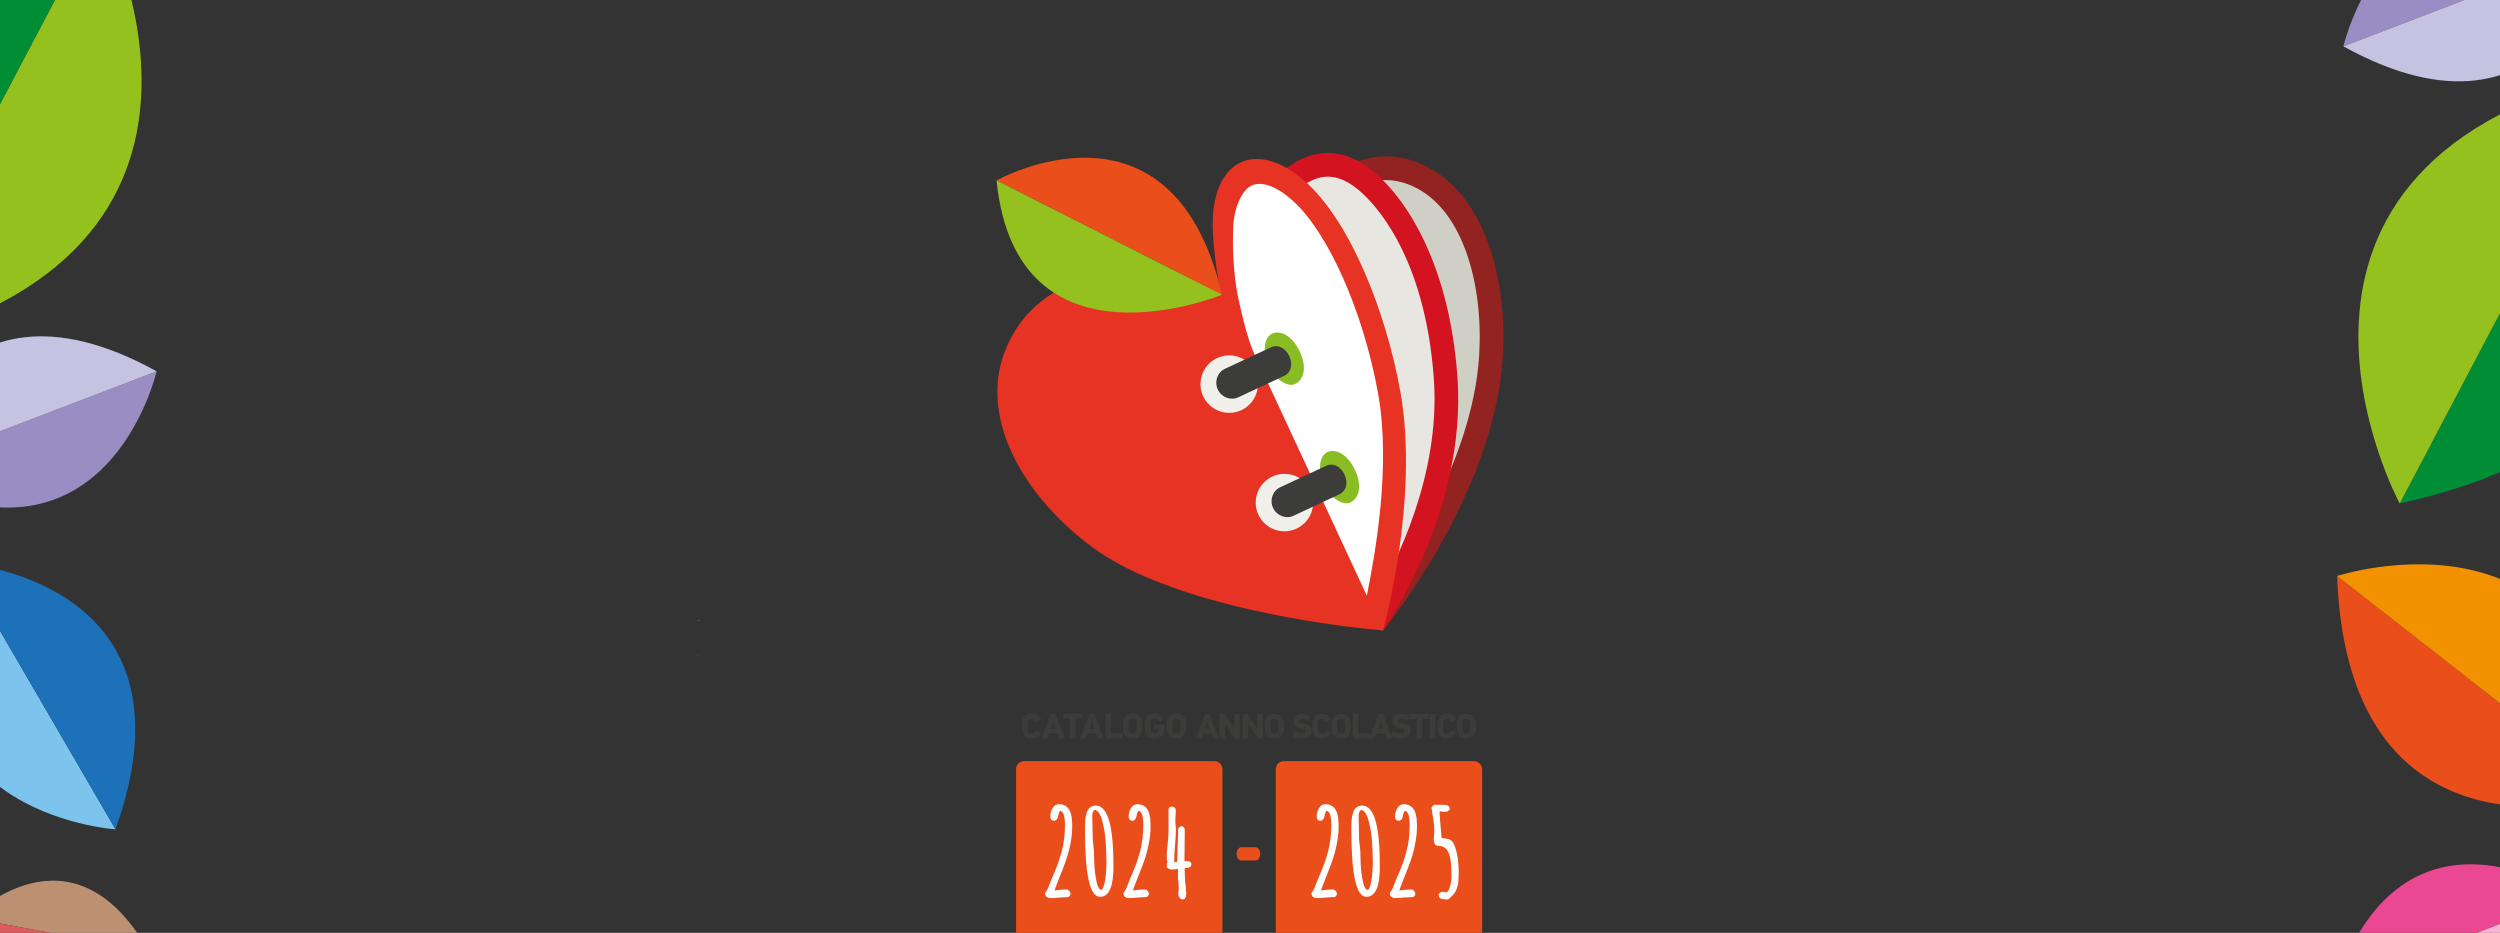 <?xml version="1.0" encoding="UTF-8"?>
<svg id="Livello_1" data-name="Livello 1" xmlns="http://www.w3.org/2000/svg" xmlns:xlink="http://www.w3.org/1999/xlink" viewBox="0 0 603 225">
  <rect x="0" y="0" width="603" height="225" fill="#333333" stroke="none"/>
  <defs>
    <style>
      .cls-1 {
        fill: #f5b5d2;
      }

      .cls-1, .cls-2, .cls-3, .cls-4, .cls-5, .cls-6, .cls-7, .cls-8, .cls-9, .cls-10, .cls-11, .cls-12, .cls-13, .cls-14, .cls-15, .cls-16, .cls-17, .cls-18, .cls-19, .cls-20, .cls-21, .cls-22, .cls-23, .cls-24 {
        stroke-width: 0px;
      }

      .cls-2 {
        fill: #e63323;
      }

      .cls-3 {
        fill: #e7e6e1;
      }

      .cls-4 {
        fill: #e94e1b;
      }

      .cls-5 {
        fill: #008d36;
      }

      .cls-6 {
        fill: #1d71b8;
      }

      .cls-25 {
        clip-path: url(#clippath-2);
      }

      .cls-7 {
        fill: #99572e;
      }

      .cls-8 {
        fill: #922320;
      }

      .cls-9 {
        fill: #9a8dc3;
      }

      .cls-10 {
        fill: none;
      }

      .cls-11 {
        fill: #95c11f;
      }

      .cls-26 {
        clip-path: url(#clippath-1);
      }

      .cls-27 {
        clip-path: url(#clippath-4);
      }

      .cls-12 {
        fill: #3c3c3b;
      }

      .cls-13 {
        fill: #f39200;
      }

      .cls-14 {
        fill: #f1efe9;
      }

      .cls-15, .cls-28 {
        fill: #fff;
      }

      .cls-16 {
        fill: #d3131f;
      }

      .cls-17 {
        fill: #7cc4ee;
      }

      .cls-18 {
        fill: #9e5e30;
      }

      .cls-19 {
        fill: #d0cfc6;
      }

      .cls-29 {
        clip-path: url(#clippath-9);
      }

      .cls-28 {
        stroke: #fff;
        stroke-miterlimit: 3.64;
        stroke-width: .38px;
      }

      .cls-30 {
        clip-path: url(#clippath);
      }

      .cls-20 {
        fill: #bb9172;
      }

      .cls-21 {
        fill: #8abc24;
      }

      .cls-22 {
        fill: #c5c2e2;
      }

      .cls-31 {
        clip-path: url(#clippath-8);
      }

      .cls-23 {
        fill: #ea4893;
      }

      .cls-24 {
        fill: #dd5a5e;
      }
    </style>
    <clipPath id="clippath">
      <rect class="cls-10" x="0" y="-266.63" width="427.84" height="604"/>
    </clipPath>
    <clipPath id="clippath-1">
      <rect class="cls-10" x="0" y="-266.63" width="91.37" height="604"/>
    </clipPath>
    <clipPath id="clippath-2">
      <rect class="cls-10" x="0" y="-266.63" width="91.37" height="604"/>
    </clipPath>
    <clipPath id="clippath-4">
      <rect class="cls-10" x="0" y="-266.63" width="427.84" height="604"/>
    </clipPath>
    <clipPath id="clippath-8">
      <rect class="cls-10" x="511.63" y="-236.63" width="91.37" height="604"/>
    </clipPath>
    <clipPath id="clippath-9">
      <rect class="cls-10" x="511.63" y="-236.63" width="91.37" height="604"/>
    </clipPath>
  </defs>
  <g>
    <path class="cls-19" d="m284.8,134.35s19.66-67.06,20.96-69.24c9.87-16.55,19.24-24.57,28.62-24.53,2.04,0,4.14.41,6.23,1.19,14.65,5.51,20.11,26.1,19.02,44.06-1.73,28.32-21.96,56.3-27.07,62.95l-47.76-14.43Z"/>
    <path class="cls-8" d="m334.4,37.71c-13.01-.05-23.47,13.16-31.09,25.93-2.38,3.99-7.13,5.72-9.39,10.59-1.25,2.7-11.19,62.48-11.19,62.48l50.88,15.37s26.84-32.5,28.88-66.08c1.15-18.79-4.46-40.75-20.87-46.92-2.49-.93-4.9-1.37-7.22-1.38m-.02,5.73c1.7,0,3.46.35,5.23,1.01,13.29,4.99,18.2,24.3,17.17,41.21-1.56,25.65-18.96,51.26-25.3,59.8l-44.61-13.48s11.05-52.78,12.24-55.34c.73-1.57,2.06-2.72,3.75-4.18,1.79-1.55,3.82-3.31,5.36-5.89,9.18-15.39,17.98-23.17,26.15-23.14"/>
    <path class="cls-3" d="m293.42,129.74s2.46-54.65,3.17-57.08c1.16-4.01,3.34-11.29,4.83-14.92,5.45-13.31,13.59-18,18.9-17.98,3.1.01,6.25,1.37,9.38,4.03,3.9,3.31,16.78,16.53,18.99,47.39,1.89,26.42-11.77,50.36-16.14,57.27l-39.12-18.7Z"/>
    <path class="cls-16" d="m320.32,36.89c-9.48-.04-17.44,9.72-21.56,19.76-1.5,3.66-3.62,10.67-4.93,15.21-.73,2.51-2.59,60.01-2.59,60.01l42.32,20.23s20.32-28.46,17.98-61.14c-1.91-26.7-11.92-42.5-19.99-49.37-3.87-3.29-7.66-4.7-11.22-4.71m-.02,5.73c2.4,0,4.94,1.13,7.54,3.34,3.68,3.13,15.86,15.66,17.99,45.41,1.67,23.31-9.25,44.73-14.38,53.37l-35.85-17.14s3.06-51.79,3.74-54.15c1.98-6.83,3.66-12.03,4.73-14.63,1.91-4.66,4.58-8.84,7.52-11.78,2.02-2.03,5.19-4.44,8.72-4.42"/>
    <path class="cls-15" d="m314.75,115.81c-13.99-22.78-17.92-45.15-18.96-53.7-.42-3.46-.62-6.77-.53-8.86.25-5.81,2.14-9.82,5.33-11.29,3.34-1.54,7.91-.11,12.53,3.94,4.79,4.2,9.46,11.32,13.5,20.6,3.73,8.55,6.74,18.57,8.47,28.19,3.66,20.36-2.28,45.68-4.13,54.08,0,0-15.53-31.86-16.22-32.96"/>
    <path class="cls-2" d="m302.18,84.54c-1.55-3.88-2.53-8.3-3.27-11.55-1.86-8.11-1.54-16.37-1.46-18.29.2-4.66,2.15-8.89,4.42-9.94,2.42-1.12,5.95.13,9.7,3.42,8.68,7.61,17.25,26.84,20.83,46.76,3.16,17.61-.7,38.61-2.71,48.71l-.03-.02-27.48-59.09Zm35.58,9.91c-3.45-19.21-12.06-41.14-23.11-50.82-5.71-5-11.25-6.37-15.37-4.47-3.85,1.78-6.45,6.41-6.76,13.6-.09,2.08.06,5.4.55,9.4.21,1.69.54,4.05,1.07,6.92-.56-.11-1.45-.32-2.88-.71-.5-.14-1.01-.29-1.56-.43-1.94-.49-4.14-1.04-6.55-1.48-17.24-3.15-34.71,2.13-40.88,18.54s5.15,35.22,21.38,47.12c4.07,2.98,9.02,5.55,14.39,7.75.68.28,2.39.91,4.1,1.52,0,.02,0,.04,0,.06,1.32.48,2.66.94,4.01,1.38,0,0,0,0,.01,0,22.15,7.27,47.44,9.24,47.44,9.24,0,0,8.83-31.64,4.16-57.64"/>
    <path class="cls-4" d="m294.76,71.09l-54.39-27.58s42.31-23.69,54.39,27.58"/>
    <path class="cls-11" d="m240.37,43.51l54.39,27.58s-49.59,20.38-54.39-27.58"/>
    <path class="cls-14" d="m302.88,121.2c.01-3.83,3.13-6.92,6.95-6.91,3.83.01,6.92,3.13,6.9,6.95-.01,3.83-3.13,6.92-6.95,6.91-3.83-.01-6.92-3.13-6.91-6.95"/>
    <path class="cls-21" d="m319.33,116.81c-1.56-3.32-1.03-6.47.43-7.54,1.58-1.15,4.93-.48,7.07,4.1,2.04,4.39.62,7.29-1.43,7.93-1.67.52-4.51-1.17-6.07-4.5"/>
    <path class="cls-12" d="m324.28,114.43c.9,1.9.57,3.95-1.27,4.82l-10.99,5.14c-1.84.87-4.05.03-4.95-1.86-.89-1.9-.13-4.14,1.71-5l10.99-5.14c1.84-.87,3.62.15,4.51,2.04"/>
    <path class="cls-14" d="m289.56,92.63c.01-3.83,3.13-6.92,6.95-6.91,3.83.01,6.92,3.13,6.9,6.96-.01,3.83-3.13,6.92-6.95,6.9-3.83-.01-6.92-3.13-6.91-6.95"/>
    <path class="cls-21" d="m306,88.24c-1.56-3.32-1.03-6.47.43-7.54,1.58-1.15,4.93-.48,7.07,4.1,2.05,4.39.62,7.29-1.43,7.93-1.67.52-4.51-1.17-6.06-4.49"/>
    <path class="cls-12" d="m310.96,85.86c.9,1.9.57,3.95-1.27,4.82l-11,5.14c-1.84.87-4.05.03-4.95-1.86-.89-1.9-.13-4.14,1.71-5l10.99-5.14c1.84-.87,3.62.15,4.51,2.04"/>
  </g>
  <g>
    <g class="cls-30">
      <path class="cls-20" d="m35.87,229.43l-42.99-8.02s24.34-24.83,42.99,8.02"/>
    </g>
    <g>
      <g class="cls-26">
        <path class="cls-5" d="m24.2-20.71L-30.91,83.88S-75.54,1.16,24.2-20.71"/>
        <path class="cls-11" d="m-30.91,83.88L24.19-20.7S68.83,62.02-30.91,83.88"/>
      </g>
      <g class="cls-25">
        <path class="cls-24" d="m-7.11,221.41l42.99,8.02s-24.34,24.83-42.99-8.02"/>
        <path class="cls-17" d="m-9.54,135.76l37.4,64.27s-59.01-3.79-37.4-64.27"/>
        <path class="cls-6" d="m27.86,200.03L-9.54,135.76s59.01,3.79,37.4,64.27"/>
        <path class="cls-9" d="m-26.05,113.99l63.83-24.44s-12.15,52.97-63.83,24.44"/>
        <path class="cls-22" d="m37.78,89.56l-63.83,24.44s12.15-52.97,63.83-24.44"/>
      </g>
    </g>
    <rect class="cls-10" x="0" y="-266.63" width="427.84" height="604"/>
    <rect class="cls-10" x="0" y="-266.63" width="427.84" height="604"/>
    <rect class="cls-10" x="0" y="-266.63" width="427.84" height="604"/>
    <rect class="cls-10" x="0" y="-266.63" width="427.84" height="604"/>
    <rect class="cls-10" x="0" y="-266.63" width="427.84" height="604"/>
    <rect class="cls-10" x="0" y="-266.63" width="427.84" height="604"/>
    <rect class="cls-10" x="0" y="-266.63" width="427.84" height="604"/>
    <rect class="cls-10" x="0" y="-266.63" width="427.84" height="604"/>
    <rect class="cls-10" x="0" y="-266.63" width="427.84" height="604"/>
    <g class="cls-27">
      <path class="cls-7" d="m168.69,149.65v-.13c.22-.04.4-.06.41-.04h0s-.11.07-.41.17"/>
      <path class="cls-18" d="m168.28,149.78v-.18c.12-.02.27-.05.41-.08v.13c-.11.04-.25.08-.41.13m0,8.31v-.13c.17.14.34.2.34.2,0,0-.14.01-.34-.07"/>
    </g>
    <rect class="cls-10" x="0" y="-266.63" width="427.84" height="604"/>
    <rect class="cls-10" x="0" y="-266.63" width="427.84" height="604"/>
    <rect class="cls-10" x="0" y="-266.63" width="427.84" height="604"/>
    <rect class="cls-10" x="0" y="-266.63" width="427.84" height="604"/>
    <rect class="cls-10" x="0" y="-266.63" width="427.84" height="604"/>
    <rect class="cls-10" x="0" y="-266.63" width="427.84" height="604"/>
    <rect class="cls-10" x="0" y="-266.63" width="427.84" height="604"/>
  </g>
  <g>
    <g>
      <g class="cls-31">
        <path class="cls-5" d="m578.8,121.44l55.1-104.59s44.63,82.72-55.1,104.59"/>
        <path class="cls-11" d="m633.91,16.86l-55.1,104.59s-44.64-82.72,55.1-104.59"/>
      </g>
      <g class="cls-29">
        <path class="cls-4" d="m563.7,138.93l67.68,52.89s-64.91,21.24-67.68-52.89"/>
        <path class="cls-13" d="m631.38,191.82l-67.68-52.89s64.91-21.25,67.68,52.89"/>
        <path class="cls-23" d="m620.83,216.04l-57.26,21.92s10.9-47.52,57.26-21.92"/>
        <path class="cls-1" d="m563.57,237.96l57.26-21.92s-10.9,47.52-57.26,21.92"/>
        <path class="cls-9" d="m629.05-13.25l-63.83,24.44s12.15-52.97,63.83-24.44"/>
        <path class="cls-22" d="m565.22,11.18l63.83-24.44s-12.15,52.97-63.83,24.44"/>
      </g>
    </g>
    <rect class="cls-10" x="175.16" y="-236.63" width="427.84" height="604"/>
    <rect class="cls-10" x="175.16" y="-236.63" width="427.84" height="604"/>
    <rect class="cls-10" x="175.16" y="-236.63" width="427.84" height="604"/>
    <rect class="cls-10" x="175.16" y="-236.63" width="427.84" height="604"/>
    <rect class="cls-10" x="175.16" y="-236.63" width="427.84" height="604"/>
    <rect class="cls-10" x="175.16" y="-236.63" width="427.84" height="604"/>
    <rect class="cls-10" x="175.16" y="-236.63" width="427.84" height="604"/>
    <rect class="cls-10" x="175.16" y="-236.63" width="427.84" height="604"/>
    <rect class="cls-10" x="175.16" y="-236.63" width="427.84" height="604"/>
    <rect class="cls-10" x="175.16" y="-236.63" width="427.84" height="604"/>
    <rect class="cls-10" x="175.16" y="-236.63" width="427.84" height="604"/>
    <rect class="cls-10" x="175.16" y="-236.63" width="427.84" height="604"/>
    <rect class="cls-10" x="175.16" y="-236.63" width="427.84" height="604"/>
    <rect class="cls-10" x="175.16" y="-236.63" width="427.84" height="604"/>
    <rect class="cls-10" x="175.16" y="-236.63" width="427.84" height="604"/>
    <rect class="cls-10" x="175.16" y="-236.63" width="427.84" height="604"/>
  </g>
  <rect class="cls-4" x="307.72" y="183.58" width="49.78" height="76.96" rx="1.93" ry="1.93"/>
  <path class="cls-4" d="m247.01,183.58h45.91c1.07,0,1.93.87,1.93,1.93v73.1c0,1.07-.87,1.93-1.93,1.93h-45.92c-1.07,0-1.93-.86-1.93-1.93v-73.1c0-1.07.87-1.93,1.93-1.93Z"/>
  <path class="cls-4" d="m303.97,205.94c0,.89-.51,1.61-1.14,1.61h-3.42c-.63,0-1.14-.72-1.14-1.61s.51-1.6,1.14-1.6h3.42c.63,0,1.14.72,1.14,1.6"/>
  <g>
    <path class="cls-12" d="m251.1,176.64c-.15.47-.42.84-.81,1.11s-.86.4-1.43.4c-.39,0-.73-.06-1.02-.17s-.53-.28-.72-.48c-.19-.21-.33-.45-.43-.74-.09-.29-.14-.6-.14-.95v-1.41c0-.31.05-.61.14-.89.09-.28.24-.53.43-.75.19-.21.43-.38.72-.51s.63-.19,1.02-.19c.57,0,1.05.14,1.44.42.38.28.65.65.8,1.11l-1.26.45c-.05-.21-.15-.38-.32-.52-.17-.14-.39-.21-.66-.21-.17,0-.31.03-.43.08s-.22.13-.3.22c-.08.09-.14.2-.18.31-.04.12-.06.24-.06.36v1.63c0,.13.02.26.06.38.04.12.1.23.18.32s.18.17.3.22c.12.06.26.09.43.09.27,0,.49-.07.66-.21s.28-.32.32-.54l1.26.48Z"/>
    <path class="cls-12" d="m255.46,178.1l-.45-1.22h-2.01l-.45,1.22h-1.4l2.33-6h1.04l2.33,6h-1.4Zm-1.09-3.03l-.35-1.19h-.03l-.34,1.17-.22.71h1.18l-.22-.69Z"/>
    <path class="cls-12" d="m259.39,173.29v4.81h-1.33v-4.81h-1.64v-1.19h4.6v1.19h-1.64Z"/>
    <path class="cls-12" d="m264.82,178.1l-.45-1.22h-2.01l-.45,1.22h-1.4l2.33-6h1.04l2.33,6h-1.4Zm-1.09-3.03l-.35-1.19h-.03l-.34,1.17-.22.71h1.18l-.22-.69Z"/>
    <path class="cls-12" d="m266.67,178.1v-6h1.33v4.81h2.91v1.19h-4.24Z"/>
    <path class="cls-12" d="m273.18,172.06c.36,0,.69.06.98.18s.54.28.74.49c.2.21.36.46.47.74.11.29.16.6.16.93v1.41c0,.36-.06.68-.17.97-.11.29-.27.54-.47.74-.2.2-.45.36-.74.47-.29.11-.61.16-.97.16-.39,0-.73-.06-1.02-.19s-.53-.3-.72-.51c-.19-.22-.34-.47-.43-.75-.09-.29-.14-.58-.14-.89v-1.41c0-.31.05-.61.14-.89s.24-.53.43-.75c.19-.21.43-.38.72-.51s.63-.19,1.02-.19Zm-.01,1.24c-.17,0-.31.03-.43.08s-.22.13-.3.22c-.08.09-.14.2-.18.31-.04.12-.06.24-.06.36v1.63c0,.13.02.26.06.38.04.12.1.23.18.32s.18.17.3.22c.12.06.27.09.43.09.32,0,.57-.1.75-.29.18-.19.26-.43.26-.72v-1.63c0-.27-.09-.49-.26-.69-.18-.19-.43-.29-.75-.29Z"/>
    <path class="cls-12" d="m278.46,172.06c.57,0,1.05.14,1.44.42.38.28.65.65.8,1.11l-1.26.45c-.05-.21-.15-.38-.32-.52s-.39-.21-.67-.21c-.17,0-.31.03-.43.08-.12.05-.22.13-.3.22-.08.09-.14.2-.18.31s-.06.24-.06.36v1.62c0,.13.02.26.06.38s.1.23.18.32c.08.1.18.17.31.23.12.06.27.09.44.09.14,0,.28-.03.4-.08.12-.05.23-.13.33-.22.1-.09.17-.2.23-.32s.08-.25.08-.38v-.04h-1.22v-1.1h2.53v1.2c0,.32-.06.61-.19.88-.12.27-.29.5-.5.7s-.46.35-.75.46c-.28.11-.59.16-.91.16-.39,0-.73-.06-1.02-.17s-.53-.28-.72-.48c-.19-.21-.34-.45-.43-.74-.09-.29-.14-.6-.14-.95v-1.41c0-.31.05-.61.14-.89s.24-.53.43-.75c.19-.21.43-.38.72-.51s.63-.19,1.02-.19Z"/>
    <path class="cls-12" d="m283.71,172.06c.36,0,.69.06.98.18s.54.28.74.49c.2.21.36.46.47.74.11.29.16.6.16.93v1.41c0,.36-.06.68-.17.97-.11.29-.27.54-.47.74-.2.2-.45.36-.74.47-.29.11-.61.16-.97.16-.39,0-.73-.06-1.02-.19s-.53-.3-.72-.51c-.19-.22-.34-.47-.43-.75-.09-.29-.14-.58-.14-.89v-1.41c0-.31.05-.61.14-.89s.24-.53.43-.75c.19-.21.43-.38.72-.51s.63-.19,1.02-.19Zm-.01,1.24c-.17,0-.31.03-.43.08s-.22.13-.3.22c-.08.09-.14.2-.18.31-.04.12-.06.24-.06.36v1.63c0,.13.02.26.06.38.04.12.1.23.18.32s.18.17.3.22c.12.06.27.09.43.09.32,0,.57-.1.75-.29.18-.19.26-.43.26-.72v-1.63c0-.27-.09-.49-.26-.69-.18-.19-.43-.29-.75-.29Z"/>
  </g>
  <g>
    <path class="cls-12" d="m292.61,178.1l-.44-1.2h-1.97l-.44,1.2h-1.37l2.29-5.89h1.02l2.29,5.89h-1.37Zm-1.07-2.98l-.35-1.17h-.03l-.34,1.15-.22.69h1.16l-.22-.68Z"/>
    <path class="cls-12" d="m297.86,178.1l-1.5-2.17-.87-1.4h-.02v3.57h-1.3v-5.89h1.16l1.24,1.8,1.13,1.77h.02v-3.57h1.3v5.89h-1.16Z"/>
    <path class="cls-12" d="m303.45,178.1l-1.5-2.17-.87-1.4h-.02v3.57h-1.3v-5.89h1.16l1.24,1.8,1.13,1.77h.02v-3.57h1.3v5.89h-1.16Z"/>
    <path class="cls-12" d="m307.39,172.16c.36,0,.68.06.96.17.28.12.53.28.73.48s.35.45.46.73c.11.28.16.59.16.91v1.39c0,.35-.05.67-.17.95-.11.28-.27.53-.47.73-.2.2-.44.36-.73.46-.29.11-.6.16-.95.16-.38,0-.72-.06-1-.19-.29-.12-.52-.29-.71-.5-.19-.21-.33-.46-.42-.74-.09-.28-.14-.57-.14-.88v-1.39c0-.3.05-.59.14-.87.09-.28.23-.52.42-.73.19-.21.43-.38.71-.5.28-.12.62-.19,1-.19Zm-.01,1.22c-.17,0-.31.03-.43.08-.12.05-.22.12-.3.22-.08.09-.14.19-.18.31s-.06.23-.06.35v1.6c0,.13.02.25.06.37.04.12.1.22.18.31s.18.16.3.22c.12.06.26.09.43.09.32,0,.56-.1.74-.28.17-.19.26-.43.26-.71v-1.6c0-.26-.09-.48-.26-.67s-.42-.28-.74-.28Z"/>
    <path class="cls-12" d="m315.56,173.75c-.14-.09-.28-.16-.42-.21-.14-.05-.27-.09-.4-.12-.13-.03-.24-.05-.35-.05-.11,0-.2-.01-.28-.01-.16,0-.29.02-.39.05-.1.03-.18.08-.24.13-.06.06-.1.12-.12.18-.02.06-.03.12-.03.18,0,.1.02.18.05.24.04.06.1.12.19.16s.22.08.38.12c.16.03.36.07.6.11s.47.1.69.17c.22.08.41.18.58.32.17.14.3.31.4.51.1.21.15.46.15.76s-.07.57-.2.81c-.13.23-.31.43-.53.58-.22.16-.47.27-.75.35-.28.08-.56.12-.85.12-.2,0-.4,0-.6-.03-.2-.02-.41-.06-.61-.12s-.4-.14-.6-.25-.4-.25-.59-.41l.75-1c.28.25.56.41.84.5s.58.12.88.12c.29,0,.51-.06.66-.17s.23-.25.23-.41c0-.07,0-.14-.03-.21-.02-.07-.05-.13-.11-.19-.06-.06-.14-.11-.25-.15s-.25-.07-.42-.09c-.28-.03-.55-.07-.81-.13-.26-.06-.49-.16-.69-.29-.2-.13-.37-.3-.49-.52-.12-.21-.18-.48-.18-.82,0-.31.06-.58.18-.81s.28-.42.48-.57c.2-.15.42-.26.66-.33s.49-.11.73-.11c.36,0,.72.04,1.08.12.36.08.69.22,1.01.43l-.6,1.04Z"/>
    <path class="cls-12" d="m321.03,176.67c-.15.46-.41.83-.79,1.09-.38.26-.85.39-1.4.39-.38,0-.72-.06-1-.17s-.52-.27-.71-.47c-.19-.2-.33-.45-.42-.73-.09-.28-.14-.59-.14-.93v-1.39c0-.3.05-.59.14-.87s.23-.52.42-.73c.19-.21.42-.38.71-.5.28-.12.62-.19,1-.19.56,0,1.03.14,1.41.41s.64.64.78,1.09l-1.24.44c-.04-.2-.15-.37-.31-.51-.16-.14-.38-.21-.65-.21-.16,0-.3.03-.42.08-.12.05-.22.12-.3.22-.08.09-.14.19-.18.31-.04.12-.06.23-.06.35v1.6c0,.13.02.25.06.37.04.12.1.22.18.31s.18.16.3.22c.12.06.26.09.42.09.27,0,.48-.07.65-.21.17-.14.27-.31.32-.53l1.24.47Z"/>
    <path class="cls-12" d="m323.48,172.16c.36,0,.68.06.96.17.28.12.53.28.73.48s.35.45.46.73c.11.28.16.59.16.91v1.39c0,.35-.05.67-.17.95-.11.28-.27.53-.47.73-.2.2-.44.36-.73.46-.29.11-.6.16-.95.16-.38,0-.72-.06-1-.19-.29-.12-.52-.29-.71-.5-.19-.21-.33-.46-.42-.74-.09-.28-.14-.57-.14-.88v-1.39c0-.3.05-.59.14-.87.09-.28.23-.52.42-.73.19-.21.43-.38.71-.5.28-.12.62-.19,1-.19Zm-.01,1.22c-.17,0-.31.03-.43.08-.12.05-.22.12-.3.22-.08.09-.14.19-.18.31s-.06.23-.06.35v1.6c0,.13.02.25.06.37.04.12.1.22.18.31s.18.16.3.22c.12.06.26.09.43.09.32,0,.56-.1.74-.28.17-.19.26-.43.26-.71v-1.6c0-.26-.09-.48-.26-.67s-.42-.28-.74-.28Z"/>
    <path class="cls-12" d="m326.31,178.1v-5.89h1.3v4.72h2.86v1.17h-4.16Z"/>
    <path class="cls-12" d="m334.46,178.1l-.44-1.2h-1.97l-.44,1.2h-1.37l2.29-5.89h1.02l2.29,5.89h-1.37Zm-1.07-2.98l-.35-1.17h-.03l-.34,1.15-.22.69h1.16l-.22-.68Z"/>
    <path class="cls-12" d="m339.4,173.75c-.14-.09-.28-.16-.42-.21-.14-.05-.27-.09-.4-.12-.13-.03-.24-.05-.35-.05-.11,0-.2-.01-.28-.01-.16,0-.29.02-.39.05-.1.03-.18.08-.24.13-.06.06-.1.12-.12.18-.02.06-.03.12-.03.18,0,.1.02.18.05.24.04.06.1.12.19.16s.22.08.38.12c.16.03.36.07.6.11s.47.1.69.17c.22.08.41.18.58.32.17.14.3.31.4.51.1.21.15.46.15.76s-.07.57-.2.81c-.13.23-.31.43-.53.58-.22.16-.47.27-.75.35-.28.08-.56.12-.85.12-.2,0-.4,0-.6-.03-.2-.02-.41-.06-.61-.12s-.4-.14-.6-.25-.4-.25-.59-.41l.75-1c.28.25.56.41.84.5s.58.12.88.12c.29,0,.51-.06.66-.17s.23-.25.23-.41c0-.07,0-.14-.03-.21-.02-.07-.05-.13-.11-.19-.06-.06-.14-.11-.25-.15s-.25-.07-.42-.09c-.28-.03-.55-.07-.81-.13-.26-.06-.49-.16-.69-.29-.2-.13-.37-.3-.49-.52-.12-.21-.18-.48-.18-.82,0-.31.06-.58.18-.81s.28-.42.48-.57c.2-.15.42-.26.66-.33s.49-.11.73-.11c.36,0,.72.04,1.08.12.36.08.69.22,1.01.43l-.6,1.04Z"/>
    <path class="cls-12" d="m343.01,173.38v4.72h-1.3v-4.72h-1.61v-1.17h4.52v1.17h-1.61Z"/>
    <path class="cls-12" d="m344.93,178.1v-5.89h1.3v5.89h-1.3Z"/>
    <path class="cls-12" d="m351.23,176.67c-.15.46-.41.83-.79,1.09-.38.26-.85.39-1.4.39-.38,0-.72-.06-1-.17s-.52-.27-.71-.47c-.19-.2-.33-.45-.42-.73-.09-.28-.14-.59-.14-.93v-1.39c0-.3.05-.59.14-.87s.23-.52.42-.73c.19-.21.42-.38.71-.5.28-.12.62-.19,1-.19.56,0,1.03.14,1.41.41s.64.64.78,1.09l-1.24.44c-.04-.2-.15-.37-.31-.51-.16-.14-.38-.21-.65-.21-.16,0-.3.03-.42.08-.12.05-.22.12-.3.22-.08.09-.14.19-.18.31-.04.12-.06.23-.06.35v1.6c0,.13.02.25.06.37.04.12.1.22.18.31s.18.16.3.22c.12.06.26.09.42.09.27,0,.48-.07.65-.21.17-.14.27-.31.32-.53l1.24.47Z"/>
    <path class="cls-12" d="m353.68,172.16c.36,0,.68.06.96.17.28.12.53.28.73.48s.35.45.46.73c.11.28.16.59.16.91v1.39c0,.35-.05.67-.17.95-.11.28-.27.53-.47.73-.2.2-.44.36-.73.46-.29.11-.6.16-.95.16-.38,0-.72-.06-1-.19-.29-.12-.52-.29-.71-.5-.19-.21-.33-.46-.42-.74-.09-.28-.14-.57-.14-.88v-1.39c0-.3.05-.59.14-.87.09-.28.23-.52.42-.73.19-.21.43-.38.71-.5.28-.12.62-.19,1-.19Zm-.01,1.22c-.17,0-.31.03-.43.08-.12.05-.22.12-.3.22-.08.09-.14.19-.18.31s-.06.23-.06.35v1.6c0,.13.02.25.06.37.04.12.1.22.18.31s.18.16.3.22c.12.06.26.09.43.09.32,0,.56-.1.74-.28.17-.19.26-.43.26-.71v-1.6c0-.26-.09-.48-.26-.67s-.42-.28-.74-.28Z"/>
  </g>
  <g>
    <path class="cls-28" d="m252.57,216.17c-.2-.16-.3-.37-.3-.61v-.11c.38-.46.76-1.21,1.14-2.28.17-.51.31-.88.43-1.11,1.12-2.49,1.94-4.73,2.45-6.72.51-1.99.77-4.1.77-6.32,0-2.37-.46-3.59-1.37-3.64-.3.15-.51.6-.63,1.34-.04.3-.13.56-.28.76-.15.2-.34.3-.57.3-.46,0-.68-.29-.68-.88,0-.89.27-1.64.8-2.25.28-.3.63-.46,1.02-.46v-.03c.65,0,1.19.14,1.62.43.32.19.63.55.91,1.08.15.3.29.81.43,1.51.04.34.06.66.07.95,0,.29.02.51.04.64v.77c0,1.29-.16,2.69-.47,4.2-.31,1.51-.69,2.85-1.12,4.03-.49,1.35-.99,2.63-1.48,3.84-.59,1.48-1.02,2.62-1.28,3.42,1.08-.19,2.2-.29,3.36-.29.4.29.6.55.6.8,0,.23-.12.44-.37.63-.36,0-.87.03-1.54.09l-.63.03c-.8.1-1.53.14-2.19.14-.28,0-.53-.08-.73-.24Z"/>
    <path class="cls-28" d="m261.89,200.13v-.91c0-1.42.16-2.53.48-3.33.15-.46.39-.8.73-1.04.33-.24.74-.36,1.21-.36,2.71,0,4.07,4.83,4.07,14.49,0,4.76-1.02,7.15-3.05,7.15-2.3,0-3.44-5.33-3.44-16Zm4.44,13.84c.32-.84.55-2.23.68-4.19.04-.42.06-.9.06-1.45,0-1.27-.06-2.96-.17-5.07-.13-1.99-.43-3.79-.88-5.41-.21-.81-.49-1.46-.84-1.94-.35-.47-.75-.74-1.18-.8-.28.23-.48.46-.58.71-.1.25-.16.58-.16,1,0,1.04.02,1.97.06,2.79l.06,2.85c0,.25.05.7.14,1.37.09.7.14,1.17.14,1.39,0,.46.03,1.5.09,3.13.08,1.56.26,2.99.54,4.3.13.66.31,1.19.54,1.58.23.39.48.58.77.58.3,0,.55-.29.74-.85Z"/>
    <path class="cls-28" d="m271.47,216.17c-.2-.16-.3-.37-.3-.61v-.11c.38-.46.76-1.21,1.14-2.28.17-.51.31-.88.43-1.11,1.12-2.49,1.94-4.73,2.45-6.72.51-1.99.77-4.1.77-6.32,0-2.37-.46-3.59-1.37-3.64-.3.15-.51.6-.63,1.34-.04.3-.13.56-.28.76-.15.2-.34.3-.57.3-.46,0-.68-.29-.68-.88,0-.89.27-1.64.8-2.25.28-.3.63-.46,1.02-.46v-.03c.65,0,1.19.14,1.62.43.32.19.63.55.91,1.08.15.3.29.81.43,1.51.04.34.06.66.07.95,0,.29.02.51.04.64v.77c0,1.29-.16,2.69-.47,4.2-.31,1.51-.69,2.85-1.12,4.03-.49,1.35-.99,2.63-1.48,3.84-.59,1.48-1.02,2.62-1.28,3.42,1.08-.19,2.2-.29,3.36-.29.4.29.6.55.6.8,0,.23-.12.44-.37.63-.36,0-.87.03-1.54.09l-.63.03c-.8.1-1.53.14-2.19.14-.28,0-.53-.08-.73-.24Z"/>
    <path class="cls-28" d="m284.64,216.33c-.17-.29-.26-.6-.26-.94v-.09c.09-.38.14-.72.14-1.03,0-.34-.03-.81-.09-1.39-.08-.55-.11-1.02-.11-1.39v-.63c.02-.17.03-.37.03-.6,0-.21-.02-.5-.06-.88l-.74.09c-.38.06-.65.08-.83.08-.36,0-.73-.15-1.11-.46,0-.4.05-.77.14-1.11-.1-.47-.14-1.01-.14-1.6,0-.55.08-1.53.23-2.93.13-1.21.2-2.17.2-2.88v-5.27c0-.25.07-.4.2-.46.09-.06.21-.09.34-.09.25,0,.45.06.61.19s.24.29.24.5c0,.42-.02.79-.06,1.11l-.06,1.11v.26c-.02.08-.03.16-.03.26,0,.15.02.32.06.51v.11c.06.47.09.98.09,1.51,0,.93-.07,2.13-.2,3.62-.13,1.48-.2,2.69-.2,3.62,0,.13.02.35.06.65.44-.04.78-.09,1.02-.17,0-.68.05-2.02.14-4.01.08-1.6.11-2.9.11-3.93,0-.19.08-.35.24-.47.16-.12.33-.18.5-.18l.46.51v1.37c0,2.47-.02,4.67-.06,6.61.02,0,.05,0,.1-.02s.13-.01.24-.01c.13-.02.29-.03.48-.03.57,0,.85.2.85.6,0,.46-.38.68-1.14.68-.32,0-.48.09-.48.26,0,.8.03,1.72.09,2.78.06,1.05.13,1.67.23,1.86-.04.15-.06.33-.06.54,0,.25.04.44.11.57v.51c0,.3-.05.56-.16.77-.1.21-.27.31-.5.31-.27,0-.48-.14-.65-.43Z"/>
  </g>
  <g>
    <path class="cls-28" d="m316.82,216.17c-.2-.16-.3-.37-.3-.61v-.11c.38-.46.76-1.21,1.14-2.28.17-.51.31-.88.43-1.11,1.12-2.49,1.94-4.73,2.45-6.72s.77-4.1.77-6.32c0-2.37-.46-3.59-1.37-3.64-.3.15-.51.6-.63,1.34-.04.3-.13.56-.28.76-.15.2-.34.3-.57.3-.46,0-.68-.29-.68-.88,0-.89.27-1.64.8-2.25.29-.3.63-.46,1.03-.46v-.03c.64,0,1.19.14,1.62.43.32.19.63.55.91,1.08.15.3.29.81.43,1.51.04.34.06.66.07.95,0,.29.02.51.04.64v.77c0,1.29-.16,2.69-.47,4.2-.31,1.51-.69,2.85-1.12,4.03-.49,1.35-.99,2.63-1.48,3.84-.59,1.48-1.02,2.62-1.28,3.42,1.08-.19,2.2-.29,3.36-.29.4.29.6.55.6.8,0,.23-.12.44-.37.63-.36,0-.87.03-1.54.09l-.63.03c-.8.1-1.53.14-2.19.14-.29,0-.53-.08-.73-.24Z"/>
    <path class="cls-28" d="m326.14,200.13v-.91c0-1.42.16-2.53.48-3.33.15-.46.39-.8.73-1.04.33-.24.74-.36,1.21-.36,2.71,0,4.07,4.83,4.07,14.49,0,4.76-1.02,7.15-3.05,7.15-2.3,0-3.44-5.33-3.44-16Zm4.44,13.84c.32-.84.55-2.23.68-4.19.04-.42.06-.9.06-1.45,0-1.27-.06-2.96-.17-5.07-.13-1.99-.43-3.79-.88-5.41-.21-.81-.49-1.46-.84-1.94-.35-.47-.75-.74-1.18-.8-.28.23-.48.46-.58.71-.1.25-.16.58-.16,1,0,1.04.02,1.97.06,2.79l.06,2.85c0,.25.05.7.14,1.37.09.7.14,1.17.14,1.39,0,.46.03,1.5.09,3.13.08,1.56.26,2.99.54,4.3.13.66.31,1.19.54,1.58.23.39.48.58.77.58.3,0,.55-.29.74-.85Z"/>
    <path class="cls-28" d="m335.72,216.17c-.2-.16-.3-.37-.3-.61v-.11c.38-.46.76-1.21,1.14-2.28.17-.51.31-.88.43-1.11,1.12-2.49,1.94-4.73,2.45-6.72s.77-4.1.77-6.32c0-2.37-.46-3.59-1.37-3.64-.3.15-.51.6-.63,1.34-.04.3-.13.56-.28.76-.15.2-.34.3-.57.3-.46,0-.68-.29-.68-.88,0-.89.27-1.64.8-2.25.29-.3.63-.46,1.03-.46v-.03c.64,0,1.19.14,1.62.43.32.19.63.55.91,1.08.15.3.29.81.43,1.51.04.34.06.66.07.95,0,.29.02.51.04.64v.77c0,1.29-.16,2.69-.47,4.2-.31,1.51-.69,2.85-1.12,4.03-.49,1.35-.99,2.63-1.48,3.84-.59,1.48-1.02,2.62-1.28,3.42,1.08-.19,2.2-.29,3.36-.29.4.29.6.55.6.8,0,.23-.12.44-.37.63-.36,0-.87.03-1.54.09l-.63.03c-.8.1-1.53.14-2.19.14-.29,0-.53-.08-.73-.24Z"/>
    <path class="cls-28" d="m347.21,215.93c0-.21.09-.37.26-.48.17-.12.37-.17.6-.17.3,0,.55.09.74.26.42-.15.77-.65,1.05-1.49.28-.84.43-1.64.43-2.38,0-.95,0-1.76-.03-2.42-.06-.85-.15-1.62-.29-2.31-.08-.4-.16-.73-.26-1-.1-.27-.24-.56-.43-.88-.27-.47-.7-.83-1.31-1.08-.32-.09-.64-.14-.94-.14-.44,0-.73-.18-.88-.54-.1-.29-.14-.65-.14-1.08,0-.15.03-.4.08-.74l.06-.71c0-.87-.05-1.68-.14-2.42l-.37-2.36-.17-1.17.48-.51h2.31c.8,0,1.2.25,1.2.74v.14l-.54.43h-.71v-.09h-1.2c.02.95.2,3.21.54,6.78l.57.06c.42.04.82.1,1.2.2.21.06.39.14.54.26.4.29.75.92,1.05,1.89.3.98.5,1.99.6,3.03.09,1.01.14,1.82.14,2.45,0,.87-.02,1.59-.06,2.16-.02.4-.06.72-.11.95-.06.24-.15.55-.28.95-.11.32-.25.61-.41.86s-.38.51-.64.8c-.27.27-.57.54-.91.83h-.48c-1.03,0-1.54-.27-1.54-.8Z"/>
  </g>
</svg>